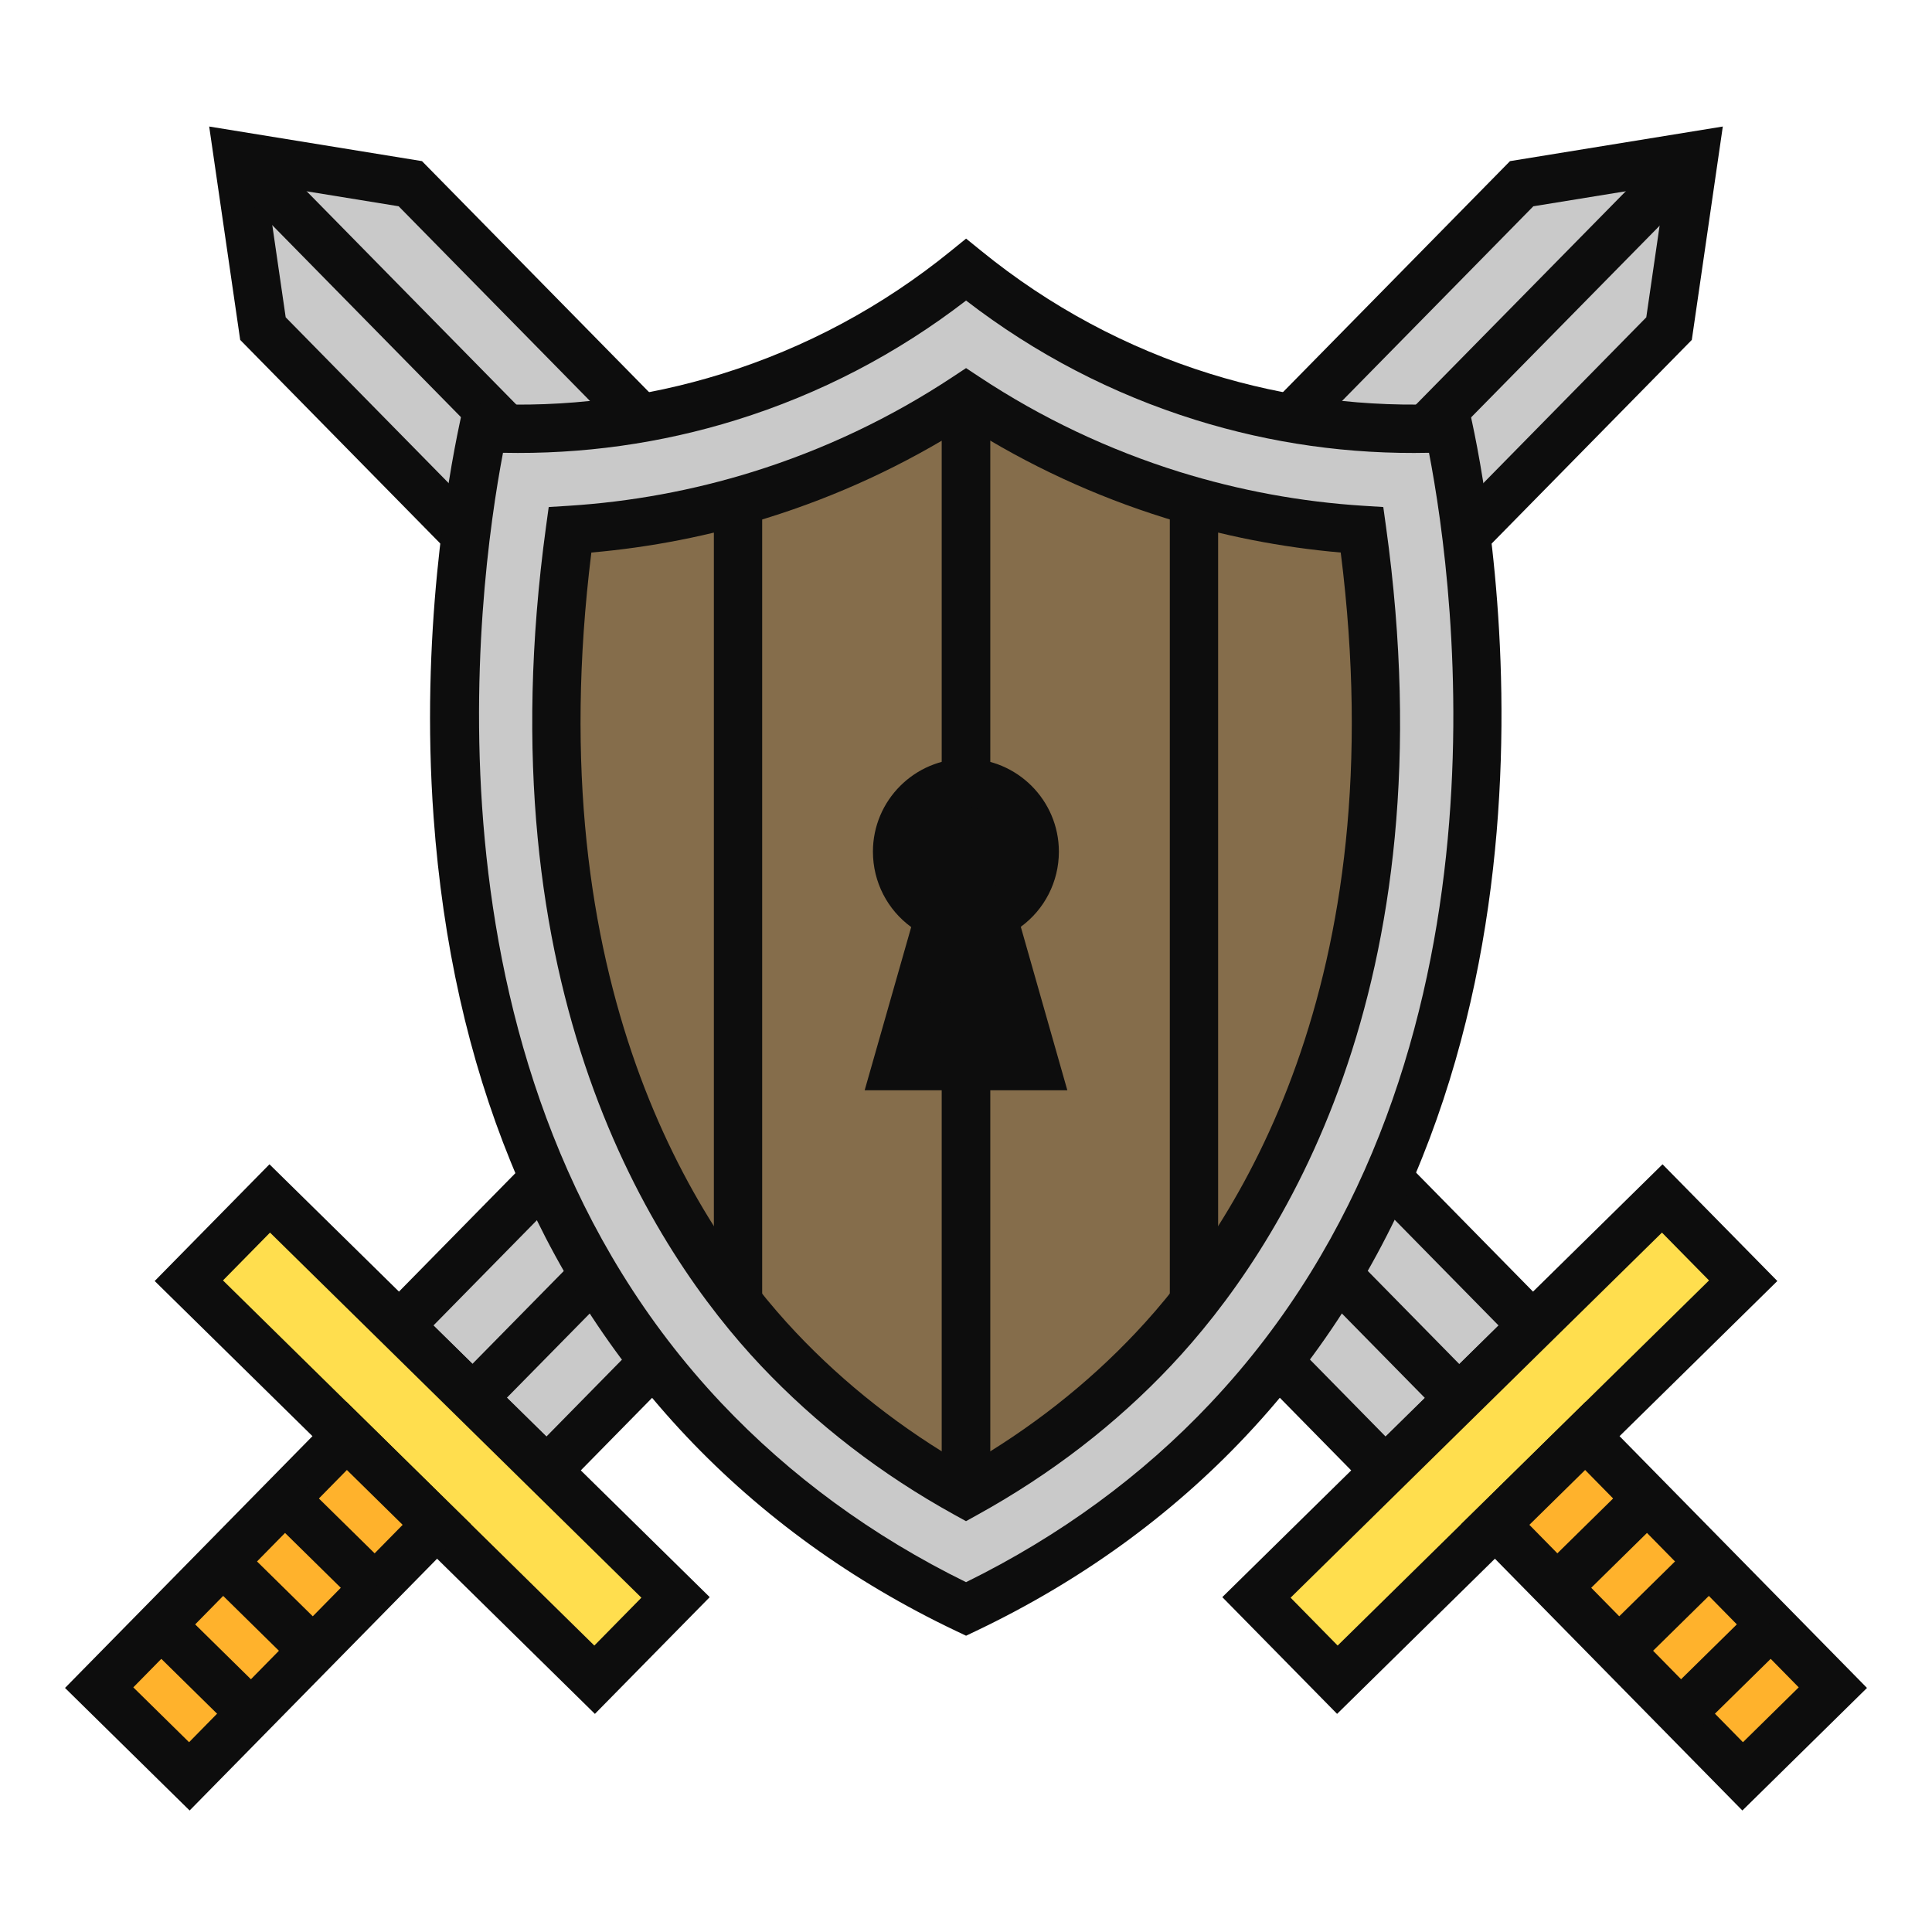 <?xml version="1.0" encoding="UTF-8"?>
<svg id="Casino_Security_and_safety" data-name="Casino Security and safety" xmlns="http://www.w3.org/2000/svg" version="1.1" viewBox="0 0 80 80">
  <defs>
    <style>
      .cls-1 {
        fill: #ffb22c;
      }

      .cls-1, .cls-2, .cls-3, .cls-4, .cls-5 {
        stroke-width: 0px;
      }

      .cls-2 {
        fill: #c9c9c9;
      }

      .cls-3 {
        fill: #856d4b;
      }

      .cls-4 {
        fill: #0d0d0d;
      }

      .cls-5 {
        fill: #ffde4e;
      }
    </style>
  </defs>
  <g>
    <g>
      <polygon class="cls-2" points="63.467 54.898 57.364 60.898 10.888 13.607 9.848 6.445 16.991 7.607 63.467 54.898"/>
      <g>
        <polygon class="cls-2" points="63.467 54.898 57.364 60.898 10.888 13.607 9.848 6.445 16.991 7.607 63.467 54.898"/>
        <path class="cls-4" d="M57.352,62.312L9.946,14.075l-1.284-8.836,8.812,1.433,47.406,48.237-7.528,7.403ZM11.831,13.14l45.545,46.345,4.677-4.599L16.507,8.541l-5.475-.89.798,5.488Z"/>
      </g>
      <g>
        <line class="cls-2" x1="60.415" y1="57.898" x2="9.848" y2="6.445"/>
        <rect class="cls-4" x="34.132" y="-3.9" width="2" height="72.143" transform="translate(-12.476 33.852) rotate(-44.503)"/>
      </g>
      <g>
        <rect class="cls-5" x="50.322" y="57.199" width="23.564" height="4.779" transform="translate(-23.958 60.639) rotate(-44.515)"/>
        <path class="cls-4" d="M55.366,70.968l-4.753-4.834,18.229-17.923,4.754,4.833-18.23,17.924ZM53.441,66.157l1.948,1.982,15.378-15.119-1.949-1.981-15.377,15.118Z"/>
      </g>
      <g>
        <rect class="cls-1" x="61.595" y="63.886" width="14.618" height="5.238" transform="translate(68.043 -29.255) rotate(45.5)"/>
        <path class="cls-4" d="M72.148,74.969l-11.648-11.852,5.16-5.075,11.648,11.852-5.16,5.075ZM63.328,63.14l8.844,9.001,2.309-2.271-8.844-9.001-2.309,2.271Z"/>
      </g>
      <g>
        <line class="cls-5" x1="69.598" y1="70.948" x2="73.332" y2="67.275"/>
        <rect class="cls-4" x="68.846" y="68.111" width="5.239" height="2" transform="translate(-27.948 69.952) rotate(-44.525)"/>
      </g>
      <g>
        <line class="cls-5" x1="67.037" y1="68.342" x2="70.771" y2="64.668"/>
        <rect class="cls-4" x="66.285" y="65.505" width="5.239" height="2" transform="translate(-26.855 67.408) rotate(-44.525)"/>
      </g>
      <g>
        <line class="cls-5" x1="64.475" y1="65.735" x2="68.209" y2="62.062"/>
        <rect class="cls-4" x="63.723" y="62.898" width="5.239" height="2" transform="translate(-25.763 64.863) rotate(-44.525)"/>
      </g>
    </g>
    <g>
      <polygon class="cls-2" points="16.533 54.898 22.636 60.898 69.112 13.607 70.153 6.445 63.009 7.607 16.533 54.898"/>
      <g>
        <polygon class="cls-2" points="16.533 54.898 22.636 60.898 69.112 13.607 70.153 6.445 63.009 7.607 16.533 54.898"/>
        <path class="cls-4" d="M22.648,62.312l-7.529-7.403L62.526,6.672l8.812-1.433-1.284,8.836L22.648,62.312ZM17.947,54.886l4.678,4.599L68.169,13.14l.798-5.488-5.475.89L17.947,54.886Z"/>
      </g>
      <g>
        <line class="cls-2" x1="19.585" y1="57.898" x2="70.153" y2="6.445"/>
        <rect class="cls-4" x="8.797" y="31.172" width="72.143" height="2" transform="translate(-9.531 41.601) rotate(-45.475)"/>
      </g>
      <g>
        <rect class="cls-5" x="6.114" y="57.199" width="23.564" height="4.779" transform="translate(-11.12 114.627) rotate(-135.485)"/>
        <path class="cls-4" d="M24.633,70.968L6.405,53.044l4.753-4.833,18.23,17.923-4.754,4.834ZM9.233,53.02l15.377,15.119,1.949-1.982-15.378-15.118-1.948,1.981Z"/>
      </g>
      <g>
        <rect class="cls-1" x="3.787" y="63.886" width="14.618" height="5.238" transform="translate(66.308 105.204) rotate(134.5)"/>
        <path class="cls-4" d="M7.852,74.969l-5.16-5.075,11.648-11.852,5.16,5.075-11.648,11.852ZM5.52,69.87l2.309,2.271,8.844-9.001-2.309-2.271-8.844,9.001Z"/>
      </g>
      <g>
        <line class="cls-5" x1="10.402" y1="70.948" x2="6.668" y2="67.275"/>
        <rect class="cls-4" x="7.535" y="66.492" width="2" height="5.239" transform="translate(-46.718 26.727) rotate(-45.468)"/>
      </g>
      <g>
        <line class="cls-5" x1="12.963" y1="68.342" x2="9.229" y2="64.668"/>
        <rect class="cls-4" x="10.096" y="63.886" width="2" height="5.239" transform="translate(-44.094 27.775) rotate(-45.468)"/>
      </g>
      <g>
        <line class="cls-5" x1="15.525" y1="65.735" x2="11.791" y2="62.062"/>
        <rect class="cls-4" x="12.658" y="61.279" width="2" height="5.239" transform="translate(-41.471 28.822) rotate(-45.468)"/>
      </g>
    </g>
  </g>
  <g>
    <g>
      <path class="cls-2" d="M50.855,58.783c-3.453,3.666-7.306,6.149-10.853,7.842-3.555-1.693-7.4-4.176-10.861-7.842-14.315-15.174-9.815-37.824-9.126-41.064,2.356.119,5.996.017,10.181-1.284,4.618-1.437,7.902-3.717,9.807-5.265,1.905,1.548,5.188,3.827,9.807,5.265,4.185,1.301,7.816,1.403,10.172,1.284.697,3.24,5.188,25.89-9.126,41.064Z"/>
      <path class="cls-4" d="M40.004,67.732l-.431-.204c-4.277-2.036-8.032-4.748-11.159-8.059-6.182-6.553-9.7-15.173-10.459-25.621-.55-7.569.574-13.947,1.082-16.338l.178-.834.852.043c3.332.166,6.644-.249,9.833-1.241,3.456-1.076,6.643-2.787,9.473-5.086l.631-.512.631.512c2.829,2.299,6.017,4.01,9.473,5.086,3.188.991,6.495,1.406,9.825,1.24l.85-.043.179.831c.936,4.354,4.885,26.839-9.377,41.96h0c-3.108,3.301-6.86,6.012-11.149,8.059l-.43.205ZM20.828,18.749c-1.08,5.672-3.763,25.776,9.041,39.348,2.851,3.019,6.258,5.513,10.133,7.417,3.887-1.913,7.291-4.407,10.126-7.416v-.001c12.85-13.62,10.135-33.689,9.044-39.348-3.288.071-6.521-.383-9.659-1.359-3.446-1.073-6.642-2.734-9.51-4.945-2.868,2.21-6.064,3.872-9.51,4.944-3.14.977-6.394,1.428-9.665,1.36Z"/>
    </g>
    <g>
      <path class="cls-3" d="M40.001,61.846c-2.935-1.618-5.542-3.625-7.769-5.983-10.282-10.899-9.631-26.619-8.631-33.921,2.666-.167,5.301-.652,7.857-1.447,3.039-.946,5.901-2.305,8.544-4.054,2.642,1.749,5.504,3.108,8.542,4.054,2.559.796,5.193,1.28,7.857,1.448,1.012,7.285,1.683,22.98-8.64,33.922-2.215,2.351-4.819,4.357-7.761,5.982Z"/>
      <path class="cls-4" d="M40.001,62.989l-.483-.267c-3.022-1.668-5.718-3.744-8.012-6.173-4.453-4.721-11.529-15.511-8.896-34.743l.111-.811.817-.051c2.586-.163,5.15-.635,7.623-1.404,2.937-.914,5.726-2.237,8.289-3.933l.552-.365.552.365c2.561,1.695,5.35,3.018,8.287,3.933,2.476.769,5.04,1.242,7.623,1.404l.815.051.112.809c2.668,19.191-4.433,30.006-8.902,34.746-2.279,2.42-4.974,4.496-8.006,6.171l-.483.268ZM24.487,22.879c-2.222,17.905,4.327,27.903,8.473,32.298,2.028,2.147,4.396,4.003,7.041,5.522,2.653-1.525,5.018-3.38,7.034-5.521,4.163-4.413,10.734-14.435,8.482-32.299-2.464-.214-4.905-.694-7.269-1.429-2.909-.906-5.68-2.188-8.245-3.817-2.567,1.63-5.339,2.913-8.247,3.817-2.361.735-4.803,1.214-7.269,1.429Z"/>
    </g>
    <rect class="cls-4" x="39" y="16.441" width="2" height="45.405"/>
    <rect class="cls-4" x="29.56" y="20.192" width="2" height="33.738"/>
    <rect class="cls-4" x="39" y="16.441" width="2" height="45.405"/>
    <g>
      <line class="cls-2" x1="49.44" y1="20.192" x2="49.44" y2="53.926"/>
      <rect class="cls-4" x="48.44" y="20.192" width="2" height="33.733"/>
    </g>
    <g>
      <path class="cls-4" d="M37.129,44.145l1.778-6.234c-1.038-.434-1.761-1.454-1.761-2.645,0-1.573,1.276-2.849,2.849-2.849s2.849,1.276,2.849,2.849c0,1.191-.723,2.203-1.752,2.637l1.778,6.243h-5.741Z"/>
      <path class="cls-4" d="M44.195,45.145h-8.391l1.927-6.757c-.984-.717-1.585-1.867-1.585-3.123,0-2.123,1.727-3.85,3.85-3.85s3.85,1.727,3.85,3.85c0,1.249-.598,2.396-1.577,3.112l1.927,6.768ZM38.455,43.145h3.092l-1.545-5.427-1.547,5.427ZM39.996,33.416c-1.02,0-1.85.83-1.85,1.85,0,.755.45,1.431,1.147,1.722l.701.293.711-.3c.692-.292,1.141-.966,1.141-1.715,0-1.02-.83-1.85-1.85-1.85Z"/>
    </g>
  </g>
</svg>